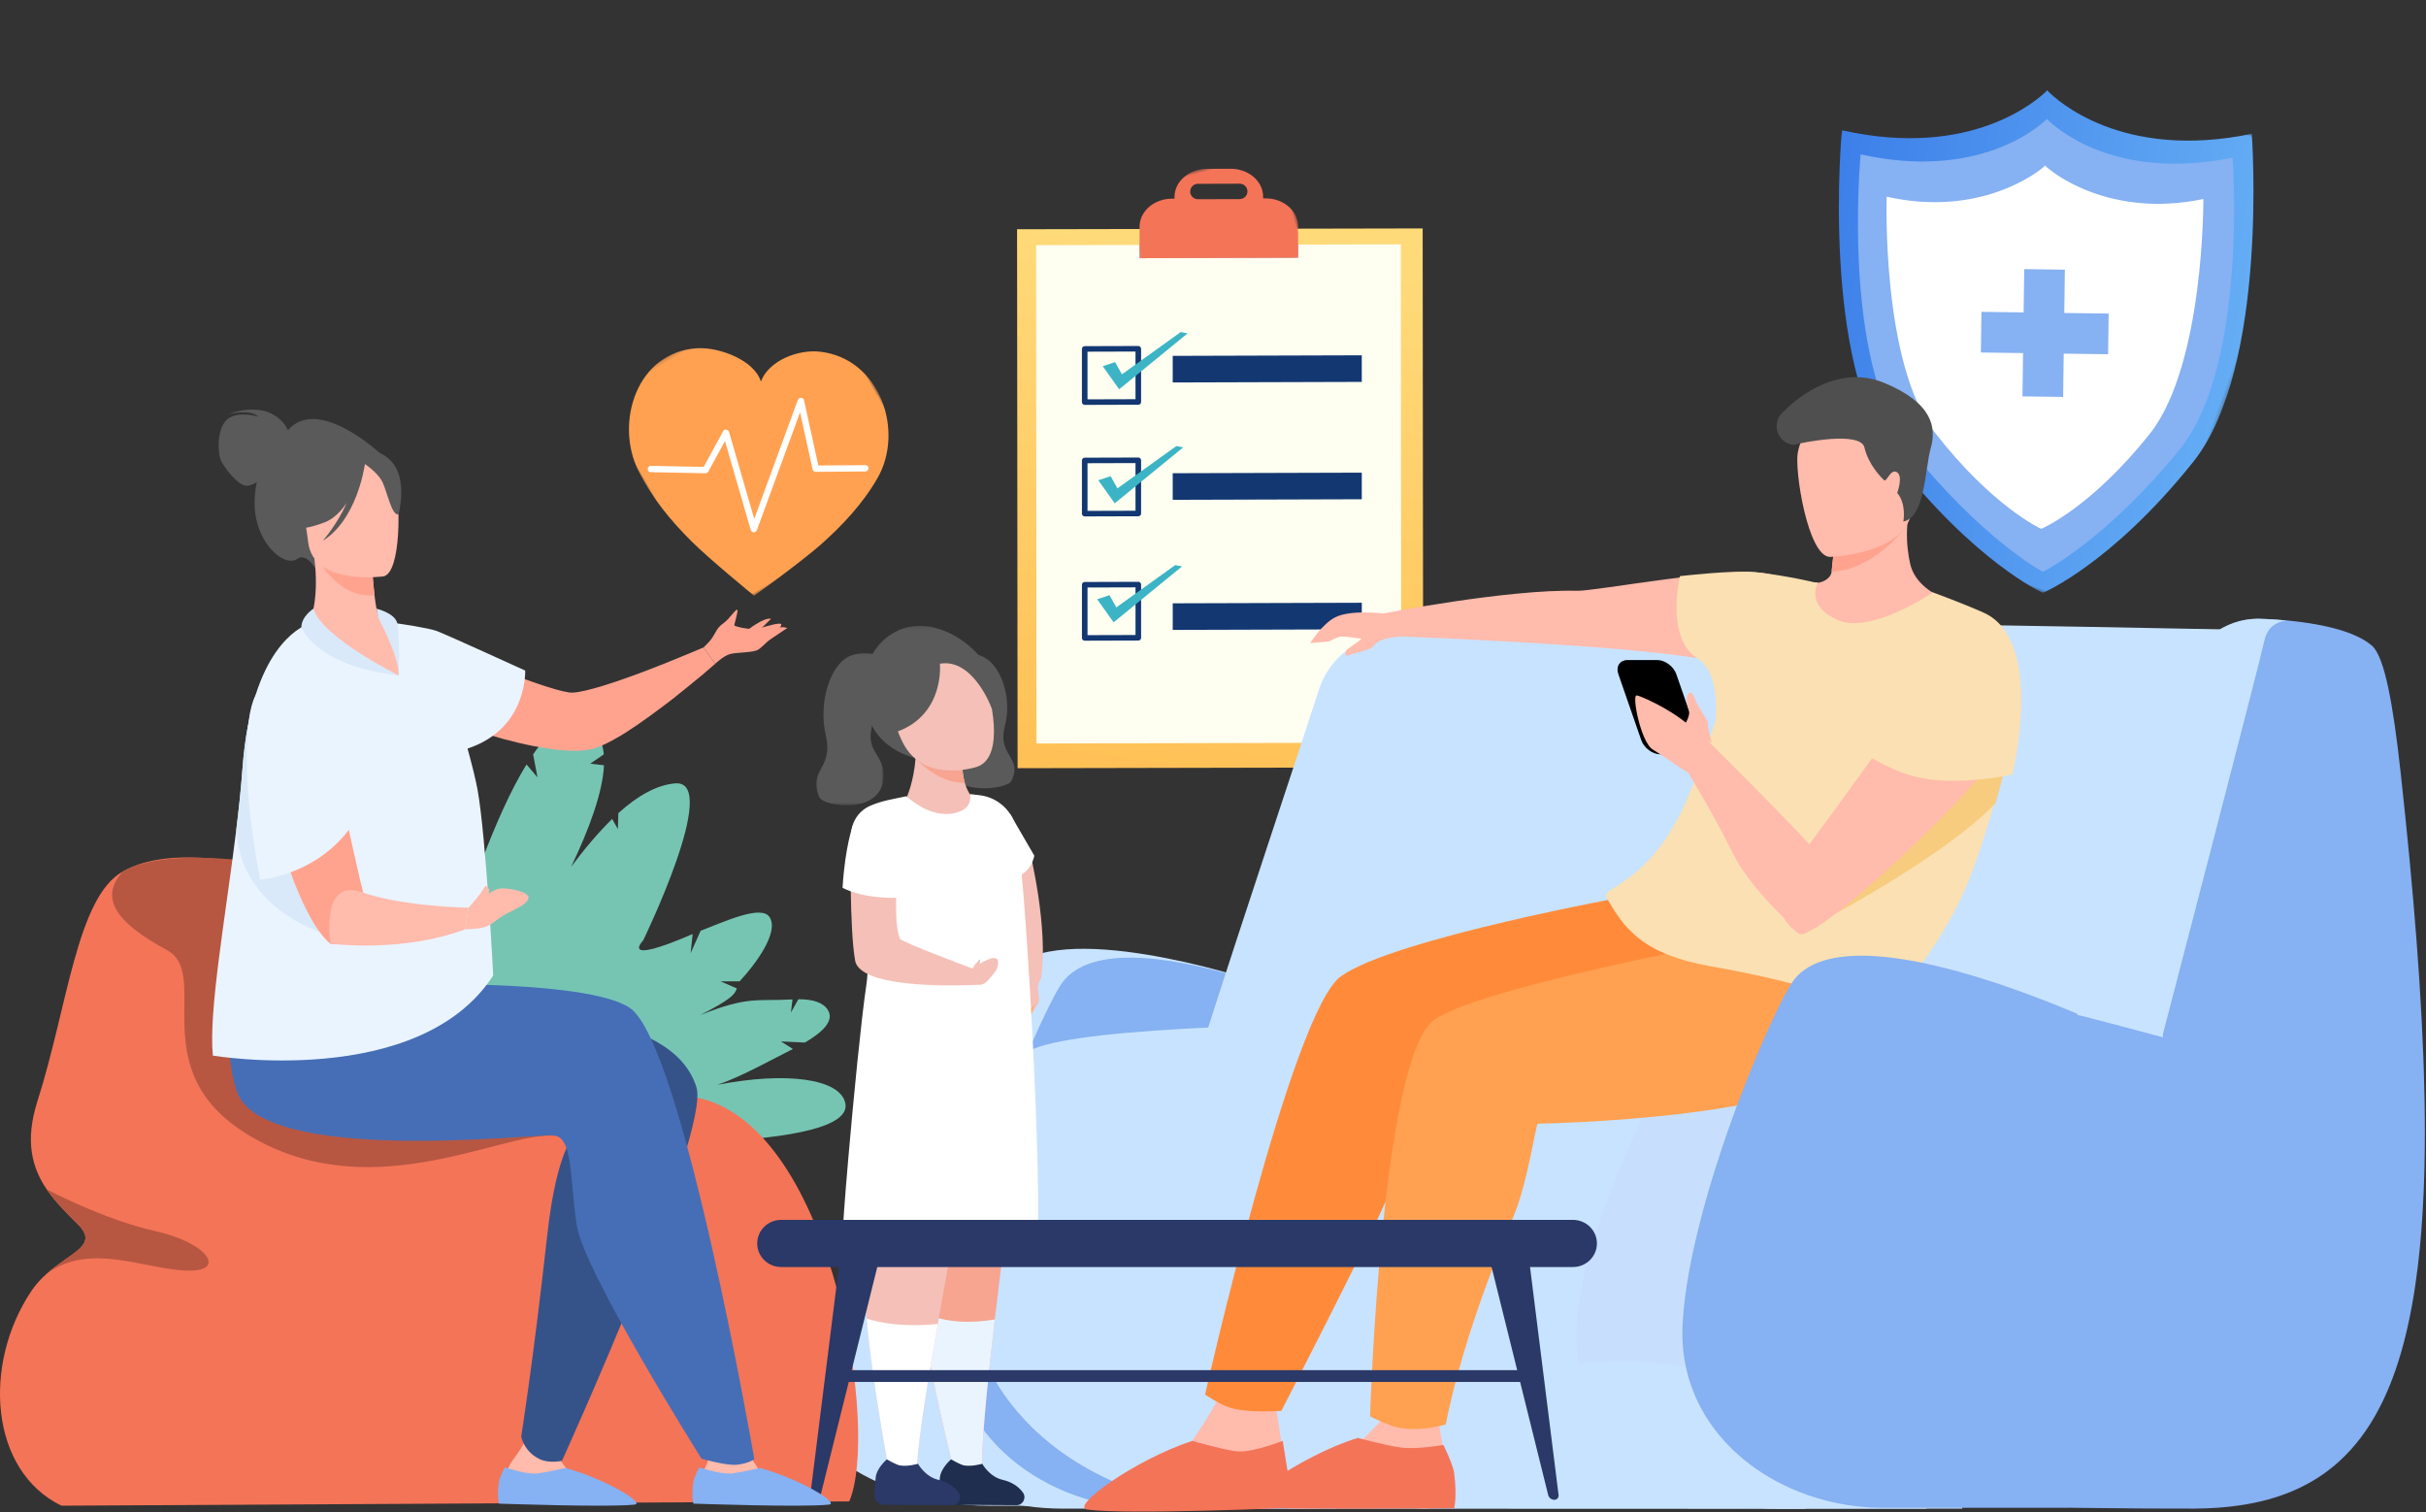 <?xml version="1.0" encoding="UTF-8"?>
<svg width="690px" height="430px" viewBox="0 0 690 430" version="1.1" xmlns="http://www.w3.org/2000/svg" xmlns:xlink="http://www.w3.org/1999/xlink">
    <rect x="0" y="0" width="690" height="430" fill="#333333" stroke="none"/>
    <!-- Generator: Sketch 56.2 (81672) - https://sketch.com -->
    <title>illustration/product/01</title>
    <desc>Created with Sketch.</desc>
    <defs>
        <linearGradient x1="75.757%" y1="16.222%" x2="30.934%" y2="143.061%" id="linearGradient-1">
            <stop stop-color="#FFDA79" offset="0%"></stop>
            <stop stop-color="#FFB343" offset="100%"></stop>
        </linearGradient>
        <polygon id="path-2" points="0.318 0.518 46.452 0.518 46.452 32.002 0.318 32.002"></polygon>
        <polygon id="path-4" points="0 0.464 128.782 0.464 128.782 143.446 0 143.446"></polygon>
        <linearGradient x1="97.805%" y1="45.089%" x2="-9.963%" y2="63.732%" id="linearGradient-6">
            <stop stop-color="#66AFF5" offset="0%"></stop>
            <stop stop-color="#3677E7" offset="100%"></stop>
        </linearGradient>
        <polygon id="path-7" points="8.17008159e-05 0.179 70.318 0.179 70.318 71.39 8.17008159e-05 71.39"></polygon>
        <polygon id="path-9" points="0.272 0.147 35.086 0.147 35.086 37.855 0.272 37.855"></polygon>
        <polygon id="path-11" points="0 0.013 19.18 0.013 19.18 43.346 0 43.346"></polygon>
    </defs>
    <g id="illustration/product/01" stroke="none" stroke-width="1" fill="none" fill-rule="evenodd">
        <g id="Group-239">
            <g id="bill" transform="translate(347.149, 140.24) rotate(-15) translate(-347.149, -140.24) translate(271.149, 49.24)">
                <polygon id="Fill-1" fill="url(#linearGradient-1)" points="-0.003 151.628 111.487 181.26 151.008 33.167 39.518 3.536"></polygon>
                <polygon id="Fill-2" fill="#FFFFF1" points="107.268 172.851 7.01 146.228 43.58 9.311 143.837 35.935"></polygon>
                <g id="Group-27" transform="translate(26.697, 0.044)">
                    <polygon id="Fill-3" fill="#9CA7AF" points="87.928 32.002 44.34 20.461 45.427 16.404 89.015 27.945"></polygon>
                    <g id="Group-7" transform="translate(44.022, 0)">
                        <mask id="mask-3" fill="white">
                            <use xlink:href="#path-2"></use>
                        </mask>
                        <g id="Clip-6"></g>
                        <path d="M32.181,11.599 L20.697,8.558 C19.523,8.247 18.818,7.04 19.129,5.877 C19.442,4.712 20.657,4.014 21.831,4.325 L33.315,7.366 C34.489,7.677 35.194,8.883 34.882,10.047 C34.57,11.212 33.355,11.91 32.181,11.599 M39.346,13.306 L38.67,13.127 L38.791,12.674 C39.932,8.415 36.857,3.903 31.923,2.596 L25.424,0.875 C20.49,-0.431 15.565,1.963 14.424,6.223 L14.303,6.675 L13.627,6.496 C8.692,5.189 3.767,7.583 2.626,11.843 L0.318,20.461 L43.906,32.002 L46.214,23.384 C47.355,19.125 44.28,14.612 39.346,13.306" id="Fill-5" fill="#F47458" mask="url(#mask-3)"></path>
                    </g>
                    <g id="Group-14" transform="translate(0, 40.214)">
                        <g id="Group-33" transform="translate(17.888, 0.345)">
                            <path d="M14.964,18.336 C10.565,17.171 6.165,16.006 1.765,14.841 C2.933,10.477 4.102,6.114 5.271,1.751 C9.671,2.916 14.071,4.081 18.471,5.246 C17.302,9.609 16.133,13.973 14.964,18.336 M19.646,3.927 C14.734,2.627 9.823,1.326 4.911,0.026 C4.496,-0.084 4.05,0.171 3.94,0.583 C2.635,5.454 1.331,10.325 0.026,15.195 C-0.085,15.606 0.173,16.049 0.589,16.16 C5.501,17.46 10.413,18.76 15.325,20.061 C15.55,20.121 15.742,20.085 15.898,19.995 C15.909,19.99 15.919,19.984 15.93,19.978 C15.936,19.974 15.943,19.97 15.949,19.966 C16.106,19.878 16.235,19.728 16.295,19.503 C17.6,14.632 18.905,9.762 20.21,4.892 C20.32,4.48 20.062,4.038 19.646,3.927" id="Fill-8" fill="#123771"></path>
                            <polygon id="Fill-15" fill="#3CB4C5" points="8.393 6.868 12.08 6.646 13.062 10.502 32.341 3.219 34.122 4.09 11.209 14.407"></polygon>
                            <polygon id="Fill-25" fill="#123771" points="78.403 30.243 26.42 16.479 28.377 9.173 80.36 22.936"></polygon>
                        </g>
                        <g id="Group-42" transform="translate(9.68, 30.985)">
                            <path d="M14.964,18.336 C10.565,17.171 6.165,16.006 1.764,14.841 C2.933,10.477 4.102,6.114 5.271,1.751 C9.671,2.916 14.071,4.081 18.47,5.246 C17.302,9.609 16.133,13.973 14.964,18.336 M19.646,3.927 C14.734,2.626 9.823,1.326 4.911,0.026 C4.496,-0.084 4.05,0.171 3.94,0.583 C2.635,5.454 1.33,10.325 0.026,15.195 C-0.085,15.606 0.173,16.049 0.589,16.16 C5.501,17.46 10.413,18.76 15.324,20.061 C15.549,20.121 15.742,20.085 15.897,19.995 C15.909,19.99 15.919,19.984 15.93,19.978 C15.936,19.974 15.943,19.97 15.948,19.966 C16.106,19.878 16.235,19.728 16.295,19.503 C17.6,14.632 18.905,9.762 20.209,4.892 C20.32,4.48 20.062,4.038 19.646,3.927" id="Fill-10" fill="#123771"></path>
                            <polygon id="Fill-17" fill="#3CB4C5" points="6.981 7.228 10.668 7.005 11.649 10.862 30.93 3.579 32.711 4.45 9.798 14.767"></polygon>
                            <polygon id="Fill-23" fill="#123771" points="77.974 31.841 25.992 18.077 27.949 10.771 79.932 24.535"></polygon>
                        </g>
                        <g id="Group-50" transform="translate(0.534, 65.125)">
                            <path d="M14.964,18.336 C10.565,17.17 6.165,16.005 1.765,14.841 C2.933,10.477 4.102,6.114 5.271,1.75 C9.671,2.916 14.071,4.081 18.471,5.246 C17.302,9.609 16.133,13.972 14.964,18.336 M19.646,3.927 C14.734,2.626 9.823,1.326 4.911,0.026 C4.496,-0.084 4.05,0.171 3.94,0.583 C2.635,5.454 1.331,10.325 0.026,15.195 C-0.085,15.606 0.173,16.049 0.589,16.159 C5.501,17.459 10.413,18.76 15.324,20.061 C15.55,20.121 15.742,20.084 15.898,19.994 C15.909,19.989 15.919,19.983 15.93,19.978 C15.936,19.974 15.943,19.97 15.949,19.966 C16.106,19.878 16.235,19.728 16.295,19.503 C17.6,14.632 18.905,9.762 20.209,4.892 C20.32,4.48 20.062,4.037 19.646,3.927" id="Fill-12" fill="#123771"></path>
                            <polygon id="Fill-19" fill="#3CB4C5" points="7.062 5.701 10.749 5.478 11.73 9.334 31.01 2.051 32.791 2.922 9.878 13.24"></polygon>
                            <polygon id="Fill-21" fill="#123771" points="77.546 33.439 25.564 19.675 27.521 12.369 79.504 26.132"></polygon>
                        </g>
                    </g>
                </g>
            </g>
            <path d="M213.689,324.496 C213.689,324.496 179.082,312.64 168.236,320.022 C168.236,320.022 164.934,324.474 158.221,327.412 L156.705,329.333 C156.705,329.333 164.763,324.956 167.055,325.235 C167.055,325.235 167.513,312.18 213.689,324.496" id="Fill-5" fill="#C4DBF7"></path>
            <path d="M158.666,328.811 C158.666,328.811 149.42,331.928 145.812,341.375 L147.138,341.903 C147.138,341.903 152.731,332.694 158.319,330.114 C163.907,327.534 158.666,328.811 158.666,328.811" id="Fill-7" fill="#C4DBF7"></path>
            <path d="M129.534,278.467 C129.534,278.467 146.134,274.942 142.873,262.155 C142.873,262.155 139.643,253.922 134.514,250.47 C134.514,250.47 132.553,267.422 129.419,266.862 C126.286,266.303 132.967,248.131 132.967,248.131 C132.967,248.131 120.298,236.348 114.277,235.099 C114.277,235.099 118.655,253.605 115.756,252.292 C112.856,250.978 107.405,231.933 107.405,231.933 C107.405,231.933 93.012,224.367 87.75,232.65 C82.488,240.933 85.041,246.684 87.129,247.951 C89.216,249.219 103.792,253.537 102.829,255.304 C101.866,257.071 91.125,257.042 86.184,253.649 C86.184,253.649 87.591,270.407 95.744,272.111 C103.897,273.815 107.871,269.677 112.89,270.822 C117.91,271.966 121.082,274.397 118.221,274.955 C115.36,275.514 107.34,272.052 102.335,274.186 C97.33,276.322 93.481,277.399 100.365,281.189 C107.25,284.978 120.741,288.133 125.137,283.3 L129.534,278.467 Z" id="Fill-9" fill="#C4DBF7"></path>
            <path d="M93.856,237.991 C93.856,237.991 129.814,263.129 129.89,278.875 C129.89,278.875 127.689,285.232 129.381,293.821 L128.493,296.651 C128.493,296.651 127.321,285.739 125.45,283.715 C125.45,283.715 138.301,274.016 93.856,237.991" id="Fill-11" fill="#C4DBF7"></path>
            <path d="M129.156,293.084 C129.156,293.084 132.339,304.143 125.445,314.249 L124.024,313.348 C124.024,313.348 129.339,301.507 128.103,294.333 C126.867,287.159 129.156,293.084 129.156,293.084" id="Fill-13" fill="#C4DBF7"></path>
            <path d="M240.417,313.717 C238.907,306.751 223.582,304.704 204.048,308.522 C211.003,306.16 220.559,300.783 225.508,298.325 L222.123,296.184 L228.922,296.499 C234.482,293.263 237.262,290.085 235.446,287.21 C234.09,285.062 231.113,284.169 227.079,284.18 L224.954,287.959 L225.395,284.232 C215.22,284.817 212.911,283.166 199.184,288.681 C207.762,284.254 209.002,282.881 209.565,281.104 L204.919,279.084 L210.363,279.084 C214.764,274.379 221.745,265.07 218.85,260.78 C216.46,257.24 205.969,262.154 199.273,264.707 L196.426,271.075 L197.002,265.634 C175.713,274.852 182.929,267.456 182.929,267.456 C182.929,267.456 205.153,221.761 192.06,222.788 C186.892,223.194 181.334,226.29 175.875,231.251 L175.737,235.793 L174.113,232.911 C170.137,236.784 166.2,241.476 162.442,246.512 C167.538,235.875 171.403,225.426 171.787,217.646 L167.897,217.178 L171.735,214.524 C171.374,210.593 169.808,207.621 166.634,206.049 C161.767,203.639 156.658,207.286 151.629,214.533 L152.87,221.074 L149.75,217.409 C131.741,246.582 115.274,318.406 115.274,318.406 L113.968,322.301 L166.877,324.898 C166.877,324.898 243.465,327.787 240.417,313.717" id="Fill-3" fill="#76C5B3"></path>
            <path d="M144.309,290.703 C144.309,290.703 132.436,300.406 132.404,316.676 L134.652,316.763 C134.652,316.763 137.739,299.786 144.526,292.866 C151.313,285.946 144.309,290.703 144.309,290.703" id="Fill-19" fill="#D1E4FA"></path>
            <g id="sofa" transform="translate(219.555, 176.817)">
                <path d="M124.109,137.306 C125.263,140.466 136.349,143.398 152.801,145.992 C155.701,146.45 158.764,146.896 161.973,147.334 C217.966,154.941 371.328,159.188 380.781,156.945 C393.843,153.845 419.837,2.313 419.837,2.313 C419.837,2.313 343.303,0.783 282.524,0.037 C261.731,-0.215 196.796,0.751 171.815,4.917 C151.324,8.335 122.245,132.188 124.109,137.306" id="Fill-21" fill="#C8E3FF"></path>
                <path d="M21.517,209.571 C25.819,235.637 53.948,252.237 82.8,252.237 L139.946,252.237 L135.515,101.64 C135.515,101.64 80.952,83.757 67.258,99.499 C55.26,113.291 22.725,167.885 21.013,200.197 C20.842,203.441 21.02,206.57 21.517,209.571" id="Fill-25" fill="#C8E3FF"></path>
                <path d="M0,209.355 C4.318,235.041 32.558,251.399 61.524,251.399 L89.666,251.399 C70.899,239.593 53.931,203.209 0,209.355" id="Fill-27" fill="#C8E3FF"></path>
                <path d="M173.465,116.637 C173.465,116.637 96.417,79.494 81.823,103.756 C74.074,116.639 52.751,168.035 51.176,200.29 C49.647,231.63 78.395,252.237 107.968,252.237 L160.492,252.237 L173.465,116.637 Z" id="Fill-29" fill="#86B1F2"></path>
                <path d="M71.691,226.766 C72.328,227.45 72.981,228.122 73.649,228.784 C81.955,237.004 92.788,243.542 105.179,247.598 C114.543,250.66 124.795,252.303 135.519,252.179 L154.159,252.186 L154.412,252.186 L242.642,252.218 L293.216,252.237 L293.963,252.237 L293.967,252.208 L295.722,239.884 L311.735,115.592 C311.735,115.592 90.118,108.892 72.097,122.704 C63.73,129.115 58.982,155.678 56.349,184.95 C54.948,200.535 60.886,215.165 71.691,226.766" id="Fill-31" fill="#C8E3FF"></path>
                <path d="M72.068,227.051 C72.703,227.727 73.356,228.392 74.023,229.046 C82.318,237.175 93.138,243.639 105.512,247.65 C114.864,250.677 125.104,252.302 135.814,252.179 L154.43,252.187 L154.683,252.187 L242.8,252.218 L293.31,252.237 L294.061,252.208 L295.813,240.022 C264.854,232.069 222.015,223.991 177.327,224.617 C134.648,225.216 98.914,225.14 72.068,227.051" id="Fill-33" fill="#C8E3FF"></path>
                <path d="M229.528,211.015 C234.177,236.247 259.685,252.237 285.833,252.237 L338.551,252.237 L334.427,100.603 C334.427,100.603 284.128,84.086 271.495,99.798 C260.426,113.563 230.412,168.05 228.831,200.299 C228.65,204.03 228.895,207.608 229.528,211.015" id="Fill-73" fill="#C7DFFD"></path>
                <path d="M229.611,211.061 C234.279,236.265 259.889,252.237 286.141,252.237 L328.495,252.237 C308.67,239.659 281.976,204.906 229.611,211.061" id="Fill-75" fill="#C8E3FF"></path>
            </g>
            <path d="M378.763,280.088 C386.332,251.173 395.643,193.084 397.033,186.911 C397.873,183.177 400.466,181.828 403.077,181.48 C398.48,181.04 395.137,181.007 395.137,181.007 C386.089,181.007 378.048,187.067 375.145,196.073 C368.813,215.716 354.553,258.08 342.741,294.975 C343.338,294.96 368.997,294.975 368.997,294.975 C368.997,294.975 376.059,290.418 378.763,280.088 Z" id="Fill-23" fill="#C8E3FF"></path>
            <g id="Group-10" transform="translate(573.161, 90.188) rotate(20) translate(-573.161, -90.188) translate(508.661, 17.688)">
                <g id="Group-3" transform="translate(0, 0.033)">
                    <mask id="mask-5" fill="white">
                        <use xlink:href="#path-4"></use>
                    </mask>
                    <g id="Clip-2"></g>
                    <path d="M109.9,0.463 C77.789,20.305 54.415,10.398 51.191,8.856 C51.191,8.856 51.058,8.634 51,8.762 C50.873,8.7 50.909,8.955 50.909,8.955 C49.374,12.183 37.442,34.591 -0,39.376 C-0,39.376 16.814,103.832 46.123,122.178 C77.427,141.773 98.619,143.545 98.686,143.442 C98.803,143.48 114.371,128.869 126.158,93.84 C137.185,61.068 109.9,0.463 109.9,0.463" id="Fill-1" fill="url(#linearGradient-6)" fill-rule="nonzero" mask="url(#mask-5)"></path>
                </g>
                <path d="M107.09,8.733 C77.906,26.608 56.794,17.896 53.883,16.537 C53.883,16.537 53.764,16.341 53.71,16.455 C53.596,16.4 53.627,16.628 53.627,16.628 C52.219,19.516 41.293,39.572 7.363,44.044 C7.363,44.044 22.241,101.46 48.681,117.67 C76.922,134.983 96.614,137.946 96.675,137.853 C96.78,137.887 110.446,123.27 121.308,91.955 C131.47,62.656 107.09,8.733 107.09,8.733" id="Fill-4" fill="#86B1F2"></path>
                <path d="M103.301,22.626 C80.202,36.982 60.197,30.273 57.878,29.157 C57.878,29.157 57.783,28.997 57.741,29.089 C57.65,29.044 57.676,29.229 57.676,29.229 C56.572,31.564 45.369,49.351 18.436,52.814 C18.436,52.814 33.15,97.876 54.232,111.15 C76.751,125.328 91.995,126.61 92.043,126.535 C92.127,126.563 103.326,115.991 111.804,90.646 C119.737,66.934 103.301,22.626 103.301,22.626" id="Fill-8" fill="#FFFFFF"></path>
                <polygon id="Fill-8" fill="#86B1F2" transform="translate(73.942, 73.858) rotate(-23) translate(-73.942, -73.858) " points="92.378 69.304 79.782 68.471 80.594 56.185 69.057 55.422 68.244 67.708 56.27 66.916 55.507 78.453 67.481 79.245 66.669 91.531 78.206 92.294 79.019 80.008 91.615 80.841"></polygon>
            </g>
            <g id="Group" transform="translate(311.735, 107.264)">
                <path d="M75.511,74.416 C75.511,74.416 70.919,73.591 69.402,73.822 C68.533,73.954 66.166,75.188 66.166,75.188 L60.932,75.62 C60.932,75.62 64.23,70.21 68.048,68.287 C72.519,66.035 81.65,67.224 81.65,67.224 C81.65,67.224 116.907,60.263 136.8,60.755 C142.138,60.887 179.801,53.69 190.736,55.866 C196.5,57.013 200.832,57.926 204.193,58.471 C206.243,58.803 209.034,57.328 209.218,55.273 L209.221,55.237 C209.844,48.117 210.737,44.125 210.737,44.125 L224.086,37.71 C226.845,39.165 229.422,40.527 230.789,41.25 C230.725,41.985 230.679,42.704 230.656,43.414 C230.532,47.051 230.922,50.316 231.57,53.16 C232.765,58.412 238.084,62.197 243.325,63.577 L243.325,64.615 C233.318,73.173 181.259,87.386 180.395,83.014 C179.233,77.132 86.862,73.744 86.862,73.744 C86.862,73.744 80.691,73.876 79.021,76.324 C78.029,77.778 73.59,78.294 71.763,79.138 C70.826,79.571 70.558,78.344 71.441,77.449 C71.819,77.066 74.731,75.19 75.511,74.416 Z" id="Fill-35" fill="#FFBBAC"></path>
                <path d="M36.1,288.271 C36.1,288.271 25.685,307.249 21.072,309.389 C17.407,311.089 7.491,312.772 1.966,317.068 C-4.442,322.052 6.655,321.789 9.094,321.789 C9.094,321.789 21.509,320.294 27.392,320.42 C30.781,320.493 40.88,321.789 40.88,321.789 C48.836,321.789 54.893,314.492 53.406,306.595 C53.392,306.522 53.379,306.449 53.364,306.375 C51.924,299.042 50.805,289.582 50.805,289.582 L36.1,288.271 Z" id="Fill-37" fill="#FFBBAC"></path>
                <path d="M165.118,66.96 C165.335,71.826 166.687,77.162 171.013,79.975 C177.844,84.416 176.114,96.009 176.071,100.56 L205.309,58.592 C205.309,58.592 197.202,56.516 187.505,55.45 C181.602,54.801 166.073,56.583 166.073,56.583 C166.073,56.583 164.874,61.474 165.118,66.96" id="Fill-39" fill="#FAE0B2"></path>
                <path d="M81.865,295.878 C81.865,295.878 71.547,307.228 66.961,309.332 C63.686,310.834 54.865,311.709 49.615,315.516 C44.07,319.539 48.318,321.517 51.54,321.517 C51.54,321.517 66.284,322.688 75.677,320.046 C78.237,319.325 85.243,320.758 87.74,321.311 C88.496,321.479 93.314,321.873 94.082,321.776 C99.807,321.045 100.072,315.562 99.53,309.663 C99.43,308.568 99.279,307.461 99.062,306.37 C97.63,299.163 96.769,292.461 96.769,292.461 L81.865,295.878 Z" id="Fill-41" fill="#FFBBAC"></path>
                <path d="M31.006,289.341 C31.006,289.341 34.723,291.944 37.991,293.032 C43.135,294.749 52.728,293.952 52.728,293.952 C52.728,293.952 77.216,246.382 82.385,234.35 C87.284,222.943 91.385,197.932 91.385,197.932 C95.124,197.73 123.1,201.697 147.679,199.036 C160.755,197.622 171.814,194.39 175.562,187.776 C186.362,168.728 151.863,147.488 151.863,147.488 C151.863,147.488 84.411,159.662 69.59,170.441 C55.539,180.66 31.006,289.341 31.006,289.341" id="Fill-43" fill="#FF8B3A"></path>
                <path d="M77.934,295.539 C77.934,295.539 83.201,298.293 86.612,298.869 C92.811,299.916 99.486,297.848 99.486,297.848 C99.486,297.848 103.269,275.04 118.782,238.544 C122.674,229.386 125.096,212.539 125.618,212.304 C125.618,212.304 207.355,211.101 217.199,192.111 C218.796,189.032 220.574,180.344 220.378,177.521 C219.35,162.501 199.801,156.705 199.801,156.705 C199.801,156.705 111.449,172.295 96.283,182.691 C81.114,193.088 77.934,295.539 77.934,295.539" id="Fill-45" fill="#FFA151"></path>
                <path d="M260.127,102.562 C259.346,106.376 257.654,113.496 255.419,121.403 C253.252,129.083 250.568,137.51 247.711,144.361 C240.539,161.554 225.485,180.826 220.251,179.24 C213.399,177.16 199.857,171.904 175.143,167.606 C155.526,164.193 150.193,156.926 145.071,147.739 C143.661,145.209 157.806,143.895 168.118,120.013 C174.921,104.259 180.567,82.551 180.567,82.551 C190.946,71.699 198.822,63.672 204.193,58.471 C204.32,58.348 204.692,58.348 205.309,58.471 C205.189,58.675 201.681,65.017 210.998,69.081 C220.454,73.205 237.825,61.336 237.825,61.336 C237.836,61.42 261.227,68.842 260.605,99.756 C260.597,100.089 260.432,101.074 260.127,102.562 Z" id="Fill-47" fill="#FAE0B2"></path>
                <path d="M210.781,44.151 C210.781,44.151 209.863,48.159 209.222,55.308 C220.878,54.938 230.106,43.224 230.172,42.486 C228.766,41.761 227.351,39.171 224.513,37.71 L210.781,44.151 Z" id="Fill-49" fill="#FFA38F"></path>
                <path d="M208.704,51.118 C208.704,51.118 232.77,50.445 232.112,35.757 C231.454,21.069 234.117,11.09 218.723,10.899 C203.33,10.707 200.597,16.44 199.601,21.395 C198.604,26.35 202.426,50.914 208.704,51.118" id="Fill-51" fill="#FFBBAC"></path>
                <path d="M229.611,41.062 C229.611,41.062 230.569,36.16 227.878,32.911 C227.878,32.911 229.643,28.106 227.773,27.02 C225.903,25.934 224.909,30.04 224.091,29.264 C223.273,28.487 219.655,24.835 218.557,20.029 C217.458,15.222 200.799,18.597 198.833,19.169 C198.505,19.264 198.078,19.237 197.591,19.114 C193.419,18.06 192.179,12.712 195.405,9.895 C195.601,9.723 195.785,9.553 195.952,9.387 C197.713,7.63 209.972,-4.175 223.997,1.558 C238.021,7.29 239.049,14.416 237.403,20.18 C235.756,25.943 235.845,39.9 229.611,41.062" id="Fill-53" fill="#4F4F4F"></path>
                <path d="M171.149,100.56 C171.149,100.56 202.15,131.298 205.904,136.293 C209.658,141.289 202.532,158.515 201.287,158.381 C200.042,158.247 186.097,145.723 181.06,135.281 C176.023,124.84 166.761,109.713 166.761,109.713 L171.149,100.56 Z" id="Fill-57" fill="#FFBBAC"></path>
                <path d="M160.495,107.264 L168.924,107.264 C171.148,107.264 172.325,105.459 171.552,103.233 L165.045,84.479 C164.273,82.253 161.844,80.448 159.62,80.448 L151.191,80.448 C148.967,80.448 147.79,82.253 148.563,84.479 L155.069,103.233 C155.842,105.459 158.271,107.264 160.495,107.264" id="Fill-61" fill="#000000"></path>
                <path d="M167.988,112.292 C167.988,112.292 161.571,107.933 158.274,105.846 C154.977,103.759 152.269,90.285 153.786,90.506 C155.302,90.729 168.031,96.42 172.28,102.977 C176.529,109.534 167.988,112.292 167.988,112.292" id="Fill-63" fill="#FFBBAC"></path>
                <path d="M175.141,103.912 C175.141,103.912 173.78,99.381 174.042,98.625 C174.304,97.869 171.421,94.02 170.81,92.577 C170.198,91.133 169.407,88.918 168.568,89.916 C167.73,90.913 167.965,92.957 168.568,94.521 C169.172,96.084 167.599,98.513 167.599,98.513 L169.565,101.595 L175.141,103.912 Z" id="Fill-65" fill="#FFBBAC"></path>
                <path d="M260.617,102.33 C259.827,106.14 258.115,113.253 255.853,121.153 C242.396,135.368 210.337,152.515 210.337,152.515 L238.372,116.193 L252.866,99.734 C252.866,99.734 257.84,99.39 260.617,102.33" id="Fill-67" fill="#F7CC7F"></path>
                <path d="M262.569,88.33 C262.569,88.33 265.93,93.613 256.217,107.501 C246.505,121.388 203.953,161.559 199.709,158.181 C195.466,154.802 190.152,149.569 200.014,136.669 C209.877,123.769 241.416,79.61 241.416,79.61 L262.569,88.33 Z" id="Fill-69" fill="#FFBBAC"></path>
                <path d="M217.993,106.876 C225.935,111.3 231.77,114.834 243.925,114.806 C253.077,114.784 260.619,113.001 260.619,113.001 C260.619,113.001 270.019,74.833 252.453,66.976 C246.404,64.271 237.919,61.174 237.919,61.174 C237.919,61.174 203.77,98.953 217.993,106.876" id="Fill-71" fill="#FAE0B2"></path>
            </g>
            <path d="M479.471,388.63 C481.566,398.585 486.918,407.054 494.244,413.615 L494.247,413.619 C498.619,417.532 503.696,420.765 509.206,423.226 C515.976,426.255 523.401,428.122 530.981,428.657 C531.374,428.682 531.767,428.707 532.16,428.729 C532.472,428.744 532.787,428.757 533.1,428.766 C533.623,428.788 534.146,428.803 534.669,428.809 C534.944,428.812 535.223,428.815 535.504,428.815 L588.171,428.815 L588.174,428.79 C589.173,428.803 590.191,428.815 591.215,428.828 C596.636,428.89 602.3,428.949 607.554,428.992 C608.436,429.001 609.302,429.007 610.156,429.014 C610.475,429.017 610.793,429.017 611.103,429.017 C616.294,429.051 620.885,429.066 624.159,429.045 C628.762,429.017 633.103,428.71 637.184,428.1 C642.449,427.317 647.279,426.031 651.7,424.192 C652.489,423.864 653.266,423.52 654.026,423.155 C654.803,422.784 655.567,422.397 656.316,421.988 C658.315,420.904 660.221,419.681 662.028,418.322 C666.699,414.811 670.74,410.367 674.177,404.896 C676.568,401.09 678.672,396.786 680.492,391.95 C682.722,386.036 684.523,379.323 685.921,371.755 C685.958,371.563 685.995,371.371 686.029,371.176 C686.661,367.699 687.208,364.042 687.672,360.202 C687.883,358.453 688.078,356.666 688.254,354.839 C688.882,348.39 689.297,341.457 689.51,334.016 C689.528,333.369 689.544,332.716 689.559,332.059 C689.563,331.914 689.566,331.768 689.569,331.623 C689.699,325.712 689.705,319.491 689.59,312.939 C689.541,310.069 689.467,307.14 689.371,304.142 C689.328,302.78 689.278,301.405 689.225,300.018 C688.956,293.051 688.567,285.756 688.065,278.117 C687.839,274.686 687.592,271.187 687.319,267.617 C686.2,252.906 684.683,237.003 682.803,219.837 C680.671,200.351 678.211,186.73 674.635,183.628 C669.36,179.051 658.355,177.209 650.698,176.472 L650.691,176.472 C645.942,176.013 642.486,175.979 642.486,175.979 C642.316,175.979 642.146,175.983 641.976,175.986 C641.855,175.989 641.735,175.992 641.614,175.998 C641.323,176.01 641.033,176.029 640.744,176.054 C640.584,176.066 640.42,176.082 640.259,176.1 C640.151,176.11 640.045,176.122 639.94,176.137 C639.78,176.156 639.619,176.178 639.461,176.202 C639.176,176.243 638.895,176.292 638.613,176.345 C638.421,176.382 638.226,176.422 638.034,176.466 C638.019,176.466 638,176.472 637.985,176.475 C637.846,176.506 637.706,176.537 637.567,176.574 C637.301,176.636 637.039,176.707 636.778,176.781 C636.599,176.834 636.423,176.887 636.246,176.942 C636.122,176.983 636.002,177.023 635.878,177.063 C634.415,177.559 633.013,178.212 631.689,179.011 C627.151,181.751 623.577,186.192 621.819,191.688 C615.706,210.808 604.794,244.992 593.436,280.746 C593.381,280.926 593.322,281.105 593.266,281.284 C592.614,283.337 591.961,285.4 591.305,287.462 C591.24,287.67 591.175,287.88 591.107,288.087 C591.073,288.193 591.039,288.298 591.005,288.403 C590.364,288.134 589.702,287.852 589.016,287.57 C588.994,287.558 588.972,287.549 588.944,287.539 C586.221,286.403 583.14,285.158 579.814,283.892 L579.811,283.892 C578.088,283.235 576.303,282.566 574.459,281.904 C569.261,280.031 563.652,278.176 557.966,276.581 C555.444,275.869 552.901,275.207 550.376,274.621 C547.134,273.866 543.916,273.225 540.779,272.751 C540.671,272.733 540.584,272.72 540.507,272.708 C540.135,272.652 539.767,272.602 539.399,272.55 C537.187,272.246 535.024,272.023 532.93,271.903 L532.927,271.903 C522.216,271.287 513.346,273.299 509.287,280.04 C507.771,282.56 505.735,286.552 503.427,291.583 C498.659,301.987 492.735,316.847 487.856,332.353 C483.008,347.758 479.19,363.803 478.556,376.765 C478.351,380.917 478.679,384.878 479.471,388.63" id="Fill-77" fill="#86B1F2"></path>
            <path d="M615.168,294.137 C615.168,294.137 642.114,190.786 644.058,182.1 C644.924,178.229 647.595,176.83 650.286,176.47 C645.55,176.014 642.104,175.979 642.104,175.979 C632.781,175.979 624.495,182.262 621.503,191.599 C614.977,211.964 602.961,250.388 590.788,288.639 C591.404,288.624 615.168,295.005 615.168,295.005" id="Fill-79" fill="#C8E3FF"></path>
            <g id="sofa" transform="translate(0, 243.857)">
                <path d="M241.55,183.138 L17.459,184.356 C-2.967,174.406 -4.996,144.125 8.894,123.342 C10.186,121.413 11.702,119.797 13.269,118.401 C13.273,118.397 13.273,118.392 13.278,118.392 C20.199,112.229 28.137,110.33 22.237,104.437 C19.06,101.264 15.798,98.087 13.278,94.377 C9.131,88.26 7.008,80.684 10.66,69.274 C19.216,42.526 21.822,11.345 34.923,3.997 C34.927,3.992 34.927,3.992 34.927,3.988 C49.071,-3.931 71.763,1.674 94.18,5.959 C94.18,5.959 113.297,9.597 131.363,25.736 C139.644,33.13 137.967,59.667 138.034,59.693 C138.208,59.786 135.645,70.827 155.393,75.447 C166.102,77.951 183.444,63.373 201.243,69.084 C237.329,80.662 250.045,163.267 241.55,183.138" id="Fill-142" fill="#F47458"></path>
                <path d="M47.449,26.325 C61.068,33.678 37.99,63.356 75.827,81.745 C110.555,98.624 146.957,75.951 159.571,79.478 C172.916,83.209 103.501,6.241 103.501,6.241 C81.081,1.958 49.071,-3.931 34.928,3.99 C34.928,3.994 34.928,3.994 34.924,3.998 C27.757,11.854 33.831,18.973 47.449,26.325" id="Fill-143" fill="#B75742"></path>
                <path d="M52.735,117.491 C40.591,116.933 25.498,109.412 13.278,118.392 C20.199,112.229 28.137,110.33 22.237,104.437 C19.06,101.264 15.798,98.087 13.278,94.377 C13.278,94.377 29.396,102.986 44.314,106.294 C59.229,109.602 64.88,118.054 52.735,117.491" id="Fill-144" fill="#B75742"></path>
            </g>
            <g id="women" transform="translate(60.336, 116.482)">
                <path d="M21.56,5.856 C21.23,5.081 17.385,-3.163 4.332,1.336 C4.332,1.336 10.957,-0.337 13.118,2.034 C13.118,2.034 7.486,0.24 4.396,2.697 C1.307,5.154 1.599,12.113 2.354,14.15 C3.108,16.186 7.558,21.978 10,21.679 C10.925,21.566 11.876,21.136 12.702,20.646 C12.463,21.802 12.273,23.049 12.154,24.406 C11.052,36.954 20.302,45.256 24.218,42.444 C26.73,40.641 29.343,45.112 29.343,45.112 L48.059,12.708 C48.059,12.708 30.209,-4.126 21.56,5.856" id="Fill-145" fill="#5A5A5A"></path>
                <path d="M56.669,82.176 C38.943,90.115 25.616,62.092 26.773,61.805 C28.546,59.796 30.373,52.638 29.075,42.335 L29.994,42.398 L45.41,43.542 C45.41,43.542 45.65,48.335 46.182,52.805 C46.534,55.743 47.016,58.544 47.641,59.767 C47.826,60.128 51.166,60.612 51.175,60.62 C51.434,60.904 61.398,80.06 56.669,82.176" id="Fill-146" fill="#FFBBAC"></path>
                <path d="M169.662,310.875 L138.596,310.875 C138.596,310.875 137.852,306.131 139.474,302.531 C141.029,299.077 142.021,298.13 140.333,294.137 C142.307,296.174 148.073,297.646 152.564,297.04 C153.114,297.934 156.116,302.719 157.954,304.042 C159.984,305.505 169.037,304.983 169.662,310.875" id="Fill-147" fill="#FFBBAC"></path>
                <path d="M114.198,309.715 L83.132,309.715 C83.132,309.715 82.388,304.97 84.01,301.371 C85.565,297.917 88.594,295.608 89.485,291.623 C91.458,293.66 92.608,296.486 97.1,295.88 C97.65,296.774 100.652,301.559 102.49,302.882 C104.52,304.344 113.573,303.823 114.198,309.715" id="Fill-148" fill="#FFBBAC"></path>
                <path d="M143.086,72.298 C143.086,72.298 141.627,73.556 139.301,75.554 C138.597,76.148 138.173,76.469 138.173,76.469 C136.292,78.051 133.981,79.89 131.469,81.904 L131.441,81.94 C127.059,85.318 122.071,89.038 117.54,91.911 C117.13,92.166 116.725,92.415 116.327,92.654 C113.579,94.296 111.042,95.586 108.98,96.287 C108.743,96.375 108.536,96.426 108.267,96.487 C102.26,98.107 90.137,95.997 78.246,92.36 C76.604,91.861 74.985,91.328 73.404,90.821 C67.568,88.869 62.067,86.635 57.602,84.35 C54.92,83.011 52.576,81.665 50.815,80.352 C50.187,79.898 49.588,79.472 49.083,79.004 C39.43,71.083 63.977,79.015 65.811,79.004 C68.101,78.976 51.307,63.961 55.021,64.914 C60.877,66.496 68.088,69.01 75.158,71.629 C79.043,73.053 82.9,74.513 86.521,75.782 C88.687,76.592 90.753,77.321 92.658,77.978 C96.31,79.213 99.342,80.118 101.454,80.444 C102.826,80.666 105.373,80.181 108.496,79.326 C109.325,79.103 110.199,78.847 111.106,78.575 C116.141,77.043 122.184,74.798 127.434,72.709 C130.02,71.697 132.424,70.706 134.416,69.88 C137.64,68.554 139.749,67.656 139.749,67.656 L143.086,72.298 Z" id="Fill-149" fill="#FFA38F"></path>
                <path d="M7.753,165.171 C7.753,165.171 0.782,186.942 16.336,197.268 C37.177,211.105 94.961,199.311 101.556,206.379 C103.227,208.169 98.176,209.074 95.326,234.659 C91.229,271.456 87.909,292.038 87.909,292.038 C87.909,292.038 88.622,296.246 92.998,298.417 C95.867,299.841 99.508,298.96 99.508,298.96 C99.508,298.96 141.949,205.58 137.722,192.626 C130.401,170.189 89.866,172.389 42.881,159.131 C14.191,151.036 7.753,165.171 7.753,165.171" id="Fill-150" fill="#355389"></path>
                <path d="M29.746,164.698 C50.378,162.786 106.68,161.813 118.856,170.197 C133.841,180.515 154.209,298.5 154.209,298.5 C154.209,298.5 152.644,299.748 149.236,300.082 C146.067,300.393 139.186,298.36 139.186,298.36 C139.186,298.36 105.707,245.222 103.694,231.927 C101.681,218.631 102.717,206.808 97.054,206.411 C91.39,206.012 13.582,214.999 6.939,193.659 C1.75,176.989 7.969,160.862 7.969,160.862 C7.969,160.862 10.712,166.462 29.746,164.698" id="Fill-151" fill="#466EB6"></path>
                <path d="M72.647,96.402 C73.924,101.089 74.974,105.284 75.488,108.114 C77.863,121.151 79.946,160.933 79.946,160.933 C58.872,193.532 0.211,183.729 0.211,183.729 C-1.082,171.371 3.87,143.885 6.877,119.429 C7.615,113.435 8.235,107.627 8.62,102.266 C8.956,97.592 9.504,93.442 10.209,89.75 C15.209,63.613 28.073,60.741 28.073,60.741 C34.087,72.446 53.065,75.597 53.065,75.597 C53.3,69.01 51.173,60.62 51.173,60.62 C53.576,60.908 61.58,62.122 63.869,62.963 C66.572,63.958 89.04,74.224 89.04,74.224 C89.04,74.224 89.761,90.765 72.647,96.402" id="Fill-152" fill="#EAF4FF"></path>
                <path d="M45.411,43.545 C45.411,43.545 45.648,48.334 46.183,52.807 C37.731,53.601 32.339,46.446 29.994,42.401 L45.411,43.545 Z" id="Fill-153" fill="#FFA38F"></path>
                <path d="M48.741,47.435 C48.741,47.435 28.852,50.205 27.321,37.767 C25.79,25.328 22.192,17.309 34.825,15.014 C47.459,12.719 50.515,17.16 52.034,21.187 C53.553,25.214 53.875,46.393 48.741,47.435" id="Fill-154" fill="#FFBBAC"></path>
                <path d="M50.598,14.343 C47.061,10.978 44.833,12.084 43.666,13.369 C32.041,8.702 26.104,18.435 26.104,18.435 C25.86,27.524 20.06,33.424 20.06,33.424 C20.06,33.424 23.967,35.228 32.078,32.044 C34.555,31.071 36.617,28.97 38.289,26.523 C35.594,32.63 31.482,37.297 31.482,37.297 C40.919,31.438 43.235,17.004 43.456,15.482 C44.806,16.427 47.494,18.512 48.509,20.753 C49.889,23.799 51.131,30.266 53.001,29.812 C53.001,29.812 55.902,19.388 50.598,14.343" id="Fill-155" fill="#5A5A5A"></path>
                <g id="Group-44" transform="translate(139.749, 56.908)" fill="#FFA38F">
                    <path d="M1.48858198e-15,10.748 C1.48858198e-15,10.748 1.599,9.33 2.533,7.926 C3.467,6.522 3.84,5.119 5.614,3.903 C7.389,2.686 9.35,-0.496 9.63,0.066 C9.91,0.627 8.696,4.089 8.79,4.464 C8.883,4.838 13.832,5.91 15.7,5.374 C17.567,4.838 22.236,3.341 22.143,4.277 C22.05,5.213 17.1,10.453 15.513,11.388 C13.925,12.324 9.163,12.043 7.296,12.698 C5.428,13.353 3.337,15.39 3.337,15.39 L1.48858198e-15,10.748 Z" id="Fill-156"></path>
                    <path d="M12.245,6.023 C12.245,6.023 17.1,2.093 19.217,2.592 L15.731,6.023 L12.245,6.023 Z" id="Fill-157"></path>
                    <path d="M16.478,10.141 L23.824,5.212 C23.824,5.212 22.47,4.698 20.976,5.212 C19.482,5.727 16.478,10.141 16.478,10.141" id="Fill-158"></path>
                </g>
                <g id="Group-44-Copy" transform="translate(233.069, 167.179) scale(-1, 1) rotate(103) translate(-233.069, -167.179) translate(226.569, 162.679)">
                    <path d="M0,5.853 C0,5.853 0.847,5.08 1.342,4.316 C1.837,3.552 2.035,2.787 2.975,2.125 C3.915,1.462 4.953,-0.27 5.102,0.036 C5.25,0.342 4.607,2.227 4.657,2.431 C4.706,2.635 7.328,3.218 8.318,2.926 C9.307,2.635 11.781,1.819 11.731,2.329 C11.682,2.838 9.06,5.692 8.219,6.201 C7.378,6.711 4.855,6.558 3.865,6.915 C2.876,7.271 1.768,8.38 1.768,8.38 L0,5.853 Z" id="Fill-156" fill="#F4C0B8"></path>
                    <path d="M6.704,3.352 C6.704,3.352 9.038,1.456 10.056,1.697 L8.38,3.352 L6.704,3.352 Z" id="Fill-157" fill="#FFAF73"></path>
                    <path d="M8.38,5.028 L12.57,2.625 C12.57,2.625 11.798,2.375 10.946,2.625 C10.093,2.876 8.38,5.028 8.38,5.028" id="Fill-158" fill="#FFAF73"></path>
                </g>
                <path d="M30.965,148.681 C30.625,148.49 7.919,141.676 6.877,119.429 C7.615,113.435 8.235,107.627 8.62,102.266 C8.956,97.592 9.504,93.442 10.209,89.75 C13.848,89.186 18.213,93.109 20.17,98.932 C24.198,110.921 30.86,148.181 30.965,148.681" id="Fill-159" fill="#D9E9F9"></path>
                <path d="M33.676,151.959 C33.457,151.796 33.287,151.637 33.073,151.429 C28.05,146.911 22.792,134.615 19.058,121.625 C18.539,119.834 18.065,118.043 17.59,116.302 C15.91,109.828 14.682,103.493 14.114,98.072 C13.744,94.836 13.578,91.903 13.728,89.521 C13.769,88.679 13.801,87.882 13.926,87.144 C15.405,73.66 25.07,73.249 26.165,74.913 C27.545,76.984 28.895,80.272 30.228,84.221 C32.256,90.494 34.241,98.554 36.047,106.546 C37.053,110.93 42.479,136.719 43.433,138.837 C44.044,140.219 35.533,153.425 33.676,151.959" id="Fill-160" fill="#FFA38F"></path>
                <path d="M24.956,70.59 C24.956,70.59 15.558,75.164 12.277,81.426 C8.996,87.689 8.594,107.681 13.673,133.672 C13.673,133.672 28.988,132.662 39,119.359 C39,119.359 35.282,66.832 24.956,70.59" id="Fill-161" fill="#EAF4FF"></path>
                <path d="M28.812,56.632 C28.812,56.632 25.384,58.768 25.378,61.938 C25.378,61.938 29.426,73.024 53.065,75.597 C53.065,75.597 31.308,64.875 28.812,56.632" id="Fill-162" fill="#D9E9F9"></path>
                <path d="M47.272,59.269 C47.272,59.269 53.235,70.248 53.065,75.597 C53.065,75.597 53.47,63.442 52.625,60.619 C51.78,57.797 46.752,56.632 46.752,56.632 L47.272,59.269 Z" id="Fill-163" fill="#D9E9F9"></path>
                <path d="M72.934,141.667 C72.934,141.667 79.485,136.396 81.968,136.187 C84.451,135.978 90.536,137.234 89.965,139.027 C89.394,140.819 86.577,141.862 83.606,143.444 C80.634,145.025 79.419,146.807 77.043,147.309 C74.669,147.81 71.987,147.797 71.987,147.797 L72.934,141.667 Z" id="Fill-167" fill="#FFBBAC"></path>
                <path d="M72.934,141.667 C72.934,141.667 76.678,137.569 77.493,135.726 C77.596,135.493 77.89,135.425 78.092,135.579 C78.65,136.005 79.378,136.959 78.151,138.63 C76.385,141.036 72.934,141.667 72.934,141.667" id="Fill-168" fill="#FFBBAC"></path>
                <path d="M33.676,151.959 C34.366,151.899 54.071,154.548 71.987,147.797 L72.934,141.667 C72.934,141.667 54.515,141.424 42.551,137.26 C30.588,133.096 33.676,151.959 33.676,151.959" id="Fill-169" fill="#FFBBAC"></path>
            </g>
            <g id="girl" transform="translate(168.437, 76.145)">
                <g id="heart" transform="translate(50.127, 50.385) rotate(-30) translate(-50.127, -50.385) translate(14.127, 13.885)">
                    <g id="Group-3" transform="translate(0.155, 0.216)">
                        <mask id="mask-8" fill="white">
                            <use xlink:href="#path-7"></use>
                        </mask>
                        <g id="Clip-2"></g>
                        <path d="M61.838,20.689 C56.617,16.805 47.741,15.639 42.988,19.609 C44.428,13.592 37.872,5.29 32.06,2.359 C16.724,-5.376 1.123,8.793 0.117,24.182 C-0.425,32.465 0.971,40.861 3.145,48.97 C4.967,55.76 10.828,71.397 10.881,71.389 C10.897,71.44 27.532,69.701 34.433,68.3 C42.674,66.626 50.825,64.127 58.01,59.949 C71.36,52.186 75.614,30.939 61.838,20.689" id="Fill-1" fill="#FFA151" mask="url(#mask-8)"></path>
                    </g>
                    <path d="M57.026,55.285 C53.139,53.075 49.251,50.866 45.363,48.656 C47.28,42.615 49.197,36.573 51.115,30.532 C51.392,29.659 50.278,29.064 49.609,29.622 C40.902,36.895 32.195,44.168 23.488,51.44 C22.984,51.862 22.48,52.283 21.976,52.704 C23.745,45.523 25.514,38.342 27.284,31.161 L28.135,27.706 C28.306,27.012 27.534,26.228 26.824,26.662 C23.522,28.676 20.221,30.69 16.92,32.704 C12.64,30.118 8.361,27.533 4.082,24.948 C3.077,24.341 2.109,25.864 3.115,26.472 C7.556,29.155 11.996,31.837 16.437,34.52 C16.697,34.677 17.082,34.714 17.351,34.55 C20.18,32.824 23.009,31.098 25.838,29.372 C24.022,36.739 22.207,44.106 20.392,51.474 C20.108,52.625 19.824,53.777 19.54,54.929 C19.327,55.793 20.345,56.424 21.046,55.838 C29.753,48.566 38.46,41.293 47.166,34.02 C47.583,33.673 47.999,33.325 48.416,32.977 C46.74,38.258 45.064,43.539 43.388,48.82 C43.272,49.186 43.443,49.639 43.786,49.834 C47.877,52.159 51.969,54.484 56.06,56.809 C57.079,57.388 58.05,55.866 57.026,55.285" id="Fill-4" fill="#FFFFFF"></path>
                </g>
            </g>
            <g id="Group-51" transform="translate(232.125, 177.655)">
                <path d="M56.932,64.603 C56.932,64.603 66.871,84.22 68.048,98.702 C68.048,98.702 64.986,100.052 60.512,97.441 C56.038,94.829 48.031,83.671 48.031,83.671 L56.932,64.603 Z" id="Fill-1" fill="#F4C0B8" transform="translate(58.039, 81.827) rotate(13) translate(-58.039, -81.827) "></path>
                <path d="M29.603,185.829 C29.347,188.182 29.569,191.757 30.094,195.968 C32.159,212.648 38.9,239.285 38.9,239.285 L47.345,240.318 C46.728,235.608 48.487,217.569 50.821,197.58 C54.343,167.421 59.182,132.82 59.182,132.82 C59.182,132.82 40.797,117.502 29.964,121.734 C19.13,125.97 30.875,174.141 29.603,185.829" id="Fill-3" fill="#F7A491"></path>
                <path d="M30.094,195.967 C32.159,212.648 38.9,239.285 38.9,239.285 L47.345,240.318 C46.728,235.608 48.487,217.569 50.821,197.58 C47.816,198.113 39.66,199.171 32.839,196.581 C31.79,196.179 30.879,195.993 30.094,195.967" id="Fill-5" fill="#EAF4FF"></path>
                <path d="M37.828,9.017 C37.828,9.017 42.279,6.863 47.276,9.017 C52.273,11.172 55.911,20.344 53.672,28.911 C51.434,37.478 58.989,37.622 55.491,44.493 C54.251,46.929 37.828,49.002 37.268,39.513 C36.92,33.634 42.199,33.344 40.66,26.955 C39.121,20.567 37.828,9.017 37.828,9.017" id="Fill-7" fill="#5A5A5A"></path>
                <path d="M14.249,184.005 C13.753,186.887 13.888,191.715 14.366,197.347 C15.802,214.349 20.385,238.651 20.385,238.651 L28.738,240.597 C28.419,235.947 31.148,218.449 34.589,198.875 C39.941,168.424 47.014,132.939 47.014,132.939 C47.014,132.939 29.599,116.503 18.526,120.058 C7.457,123.608 16.23,172.419 14.249,184.005" id="Fill-9" fill="#F4C0B8"></path>
                <path d="M47.243,238.638 C47.243,238.638 49.25,242.353 53.073,243.215 C55.482,243.759 57.539,245.036 58.814,246.817 C59.891,248.322 58.829,250.424 56.988,250.414 L37.559,250.302 C35.904,250.293 34.621,248.846 34.796,247.187 C34.949,245.737 35.11,244.048 35.183,242.753 C35.343,239.925 38.382,237.384 38.382,237.384 C38.382,237.384 41.049,238.927 42.077,239.109 C44.316,239.504 47.243,238.638 47.243,238.638" id="Fill-11" fill="#1F2D4E"></path>
                <g id="Group-15" transform="translate(13.443, 0.168)">
                    <mask id="mask-10" fill="white">
                        <use xlink:href="#path-9"></use>
                    </mask>
                    <g id="Clip-14"></g>
                    <path d="M35.086,11.454 C34.949,11.226 29.269,2.17 18.649,0.364 C10.046,-1.1 1.993,5.027 0.67,13.721 C-0.66,22.457 0.697,33.777 14.835,37.855 L35.086,11.454 Z" id="Fill-13" fill="#5A5A5A" mask="url(#mask-10)"></path>
                </g>
                <path d="M45.933,50.552 L29.933,60.132 L25.89,48.778 C25.89,48.778 27.744,44.641 28.284,38.023 C28.509,35.24 28.504,32.018 28.026,28.481 L41.939,34.572 C41.939,34.572 41.697,35.849 41.598,37.716 C41.495,39.734 41.563,42.441 42.289,44.97 C42.915,47.141 44.025,49.181 45.933,50.552" id="Fill-16" fill="#F4C0B8"></path>
                <path d="M42.284,44.97 C34.61,45.254 28.278,38.023 28.278,38.023 L41.592,37.716 C41.489,39.734 41.557,42.441 42.284,44.97" id="Fill-18" fill="#F7A491"></path>
                <path d="M45.729,40.428 C45.729,40.428 30.703,45.476 24.658,33.562 C18.134,20.705 23.767,10.671 28.916,9.688 C39.184,7.729 45.447,11.322 47.531,15.41 C49.615,19.499 54.025,37.718 45.729,40.428" id="Fill-20" fill="#F4C0B8"></path>
                <path d="M62.132,180.073 C44.055,186.291 11.979,177.642 7.636,173.459 C7.418,173.25 8.103,163.804 9.155,151.677 C10.627,134.669 12.82,112.38 14.227,102.853 C14.245,102.725 14.263,102.596 14.281,102.471 C14.609,100.286 14.718,98.075 14.602,95.872 C14.555,94.983 14.471,94.094 14.35,93.209 L11.057,68.731 L10.022,61.048 C9.476,56.982 11.717,53.053 15.469,51.47 C18.89,50.03 21.396,49.696 25.706,48.792 C28.38,51.227 33.585,54.727 39.09,53.644 C43.229,52.825 44.037,50.577 43.815,48.183 C44.864,48.289 45.837,48.403 46.733,48.532 C52.045,49.255 56.249,53.409 57.098,58.741 C60.187,78.199 65.371,178.961 62.132,180.073" id="Fill-24" fill="#FFFFFF"></path>
                <path d="M35.201,11.103 C35.201,11.103 36.625,25.314 23.252,30.35 C17.934,32.352 15.166,10.647 26.277,6.313 C37.389,1.979 48.346,7.126 49.656,14.702 C50.966,22.279 49.968,23.859 49.968,23.859 C49.968,23.859 44.767,9.445 35.201,11.103" id="Fill-26" fill="#5A5A5A"></path>
                <path d="M55.092,53.705 L62.049,65.698 C62.049,65.698 61.154,71.263 55.948,71.817 C50.743,72.37 55.092,53.705 55.092,53.705" id="Fill-28" fill="#FFFFFF"></path>
                <g id="Group-32" transform="translate(0, 8.047)">
                    <mask id="mask-12" fill="white">
                        <use xlink:href="#path-11"></use>
                    </mask>
                    <g id="Clip-31"></g>
                    <path d="M18.603,1.091 C18.603,1.091 14.152,-1.335 9.155,1.091 C4.158,3.516 0.52,13.844 2.759,23.491 C4.997,33.137 -2.558,33.3 0.94,41.036 C2.181,43.78 18.603,46.114 19.164,35.429 C19.511,28.81 14.232,28.482 15.771,21.289 C17.31,14.095 18.603,1.091 18.603,1.091" id="Fill-30" fill="#5A5A5A" mask="url(#mask-12)"></path>
                </g>
                <path d="M14.366,197.347 C15.802,214.349 20.385,238.651 20.385,238.651 L28.738,240.597 C28.419,235.947 31.148,218.449 34.589,198.875 C30.132,199.344 21.926,199.704 14.366,197.347" id="Fill-33" fill="#FFFFFF"></path>
                <path d="M28.974,238.638 C28.974,238.638 30.981,242.353 34.804,243.215 C37.212,243.759 39.27,245.036 40.544,246.817 C41.621,248.322 40.559,250.424 38.718,250.414 L19.289,250.302 C17.635,250.293 16.352,248.846 16.527,247.187 C16.68,245.737 16.841,244.048 16.914,242.753 C17.073,239.925 20.113,237.384 20.113,237.384 C20.113,237.384 22.78,238.927 23.808,239.109 C26.047,239.504 28.974,238.638 28.974,238.638" id="Fill-35" fill="#2A3967"></path>
                <path d="M44.518,97.742 C44.518,97.742 45.07,96.629 45.555,96.251 C46.041,95.872 46.394,94.915 46.593,95.316 C46.792,95.716 46.416,96.718 46.416,96.718 L44.518,97.742 Z" id="Fill-39" fill="#F4C0B8"></path>
                <path d="M43.723,98.32 C43.723,98.32 47.255,95.709 49.493,94.997 C51.73,94.284 51.89,95.572 51.701,96.807 C51.435,98.528 49.964,99.834 49.022,100.991 C48.082,102.145 46.549,102.861 45.489,102.148 C44.429,101.437 43.723,98.32 43.723,98.32" id="Fill-43" fill="#F4C0B8"></path>
                <path d="M9.811,61.641 C9.811,61.641 9.458,86.806 11.106,95.59 C12.755,104.375 46.019,102.416 46.019,102.416 L44.959,97.964 C44.959,97.964 24.203,90.289 23.823,89.299 C21.821,84.076 23.235,71.968 22.999,68.644 C22.763,65.32 9.811,61.641 9.811,61.641" id="Fill-47" fill="#F4C0B8"></path>
                <path d="M10.429,57.189 C10.429,57.189 8.221,63.065 7.515,74.817 C7.515,74.817 12.814,78.022 23.764,77.666 C34.715,77.31 21.645,60.928 21.645,60.928 L10.429,57.189 Z" id="Fill-49" fill="#FFFFFF"></path>
            </g>
            <path d="M447.392,360.339 L222.167,360.339 C218.411,360.339 215.365,357.337 215.365,353.635 C215.365,349.932 218.411,346.931 222.167,346.931 L447.392,346.931 C451.149,346.931 454.194,349.932 454.194,353.635 C454.194,357.337 451.149,360.339 447.392,360.339" id="Fill-194" fill="#2A3967"></path>
            <path d="M435.063,359.501 L424.027,359.501 L440.334,425.168 C440.535,425.977 441.265,426.544 442.101,426.541 C442.823,426.538 443.381,425.905 443.291,425.19 L435.063,359.501 Z" id="Fill-195" fill="#2A3967"></path>
            <path d="M238.687,359.501 L249.723,359.501 L233.415,425.168 C233.215,425.977 232.485,426.544 231.649,426.541 C230.926,426.538 230.369,425.905 230.459,425.19 L238.687,359.501 Z" id="Fill-196" fill="#2A3967"></path>
            <polygon id="Fill-197" fill="#2A3967" points="238.829 393.021 436.597 393.021 436.597 389.669 238.829 389.669"></polygon>
            <path d="M370.051,411.662 C367.29,412.025 363.243,411.788 357.908,410.953 C356.055,414.805 355.035,417.487 354.847,418.999 C354.005,425.745 354.847,428.909 354.847,428.909 C354.847,428.909 398.649,429.363 413.151,428.669 C418.218,428.426 398.804,414.011 382.276,408.943 C382.276,408.943 374.192,411.118 370.051,411.662 Z" id="Fill-53" fill="#F47458" transform="translate(384.222, 418.999) scale(-1, 1) translate(-384.222, -418.999) "></path>
            <path d="M324.95,412.703 C322.192,413.092 317.687,412.118 311.435,409.781 C309.4,422.452 308.383,428.787 308.383,428.787 C308.383,428.787 355.916,430.876 367.039,429.31 C372.058,428.604 353.682,415.226 337.167,409.781 C337.167,409.781 329.088,412.118 324.95,412.703 Z" id="Fill-57" fill="#F47458" transform="translate(338.132, 419.837) scale(-1, 1) translate(-338.132, -419.837) "></path>
            <path d="M152.806,419.049 C150.994,419.256 147.909,418.681 143.55,417.323 C142.585,419.242 142.043,420.58 141.923,421.338 C141.245,425.632 141.923,427.627 141.923,427.627 C141.923,427.627 173.148,428.741 180.454,427.906 C183.751,427.529 171.68,420.394 160.831,417.49 C160.831,417.49 155.524,418.737 152.806,419.049 Z" id="Fill-57-Copy" fill="#86B1F2"></path>
            <path d="M208.114,419.049 C206.302,419.256 203.216,418.681 198.858,417.323 C197.893,419.242 197.35,420.58 197.231,421.338 C196.553,425.632 197.231,427.627 197.231,427.627 C197.231,427.627 228.456,428.741 235.762,427.906 C239.059,427.529 226.988,420.394 216.139,417.49 C216.139,417.49 210.832,418.737 208.114,419.049 Z" id="Fill-57-Copy-2" fill="#86B1F2"></path>
        </g>
    </g>
</svg>